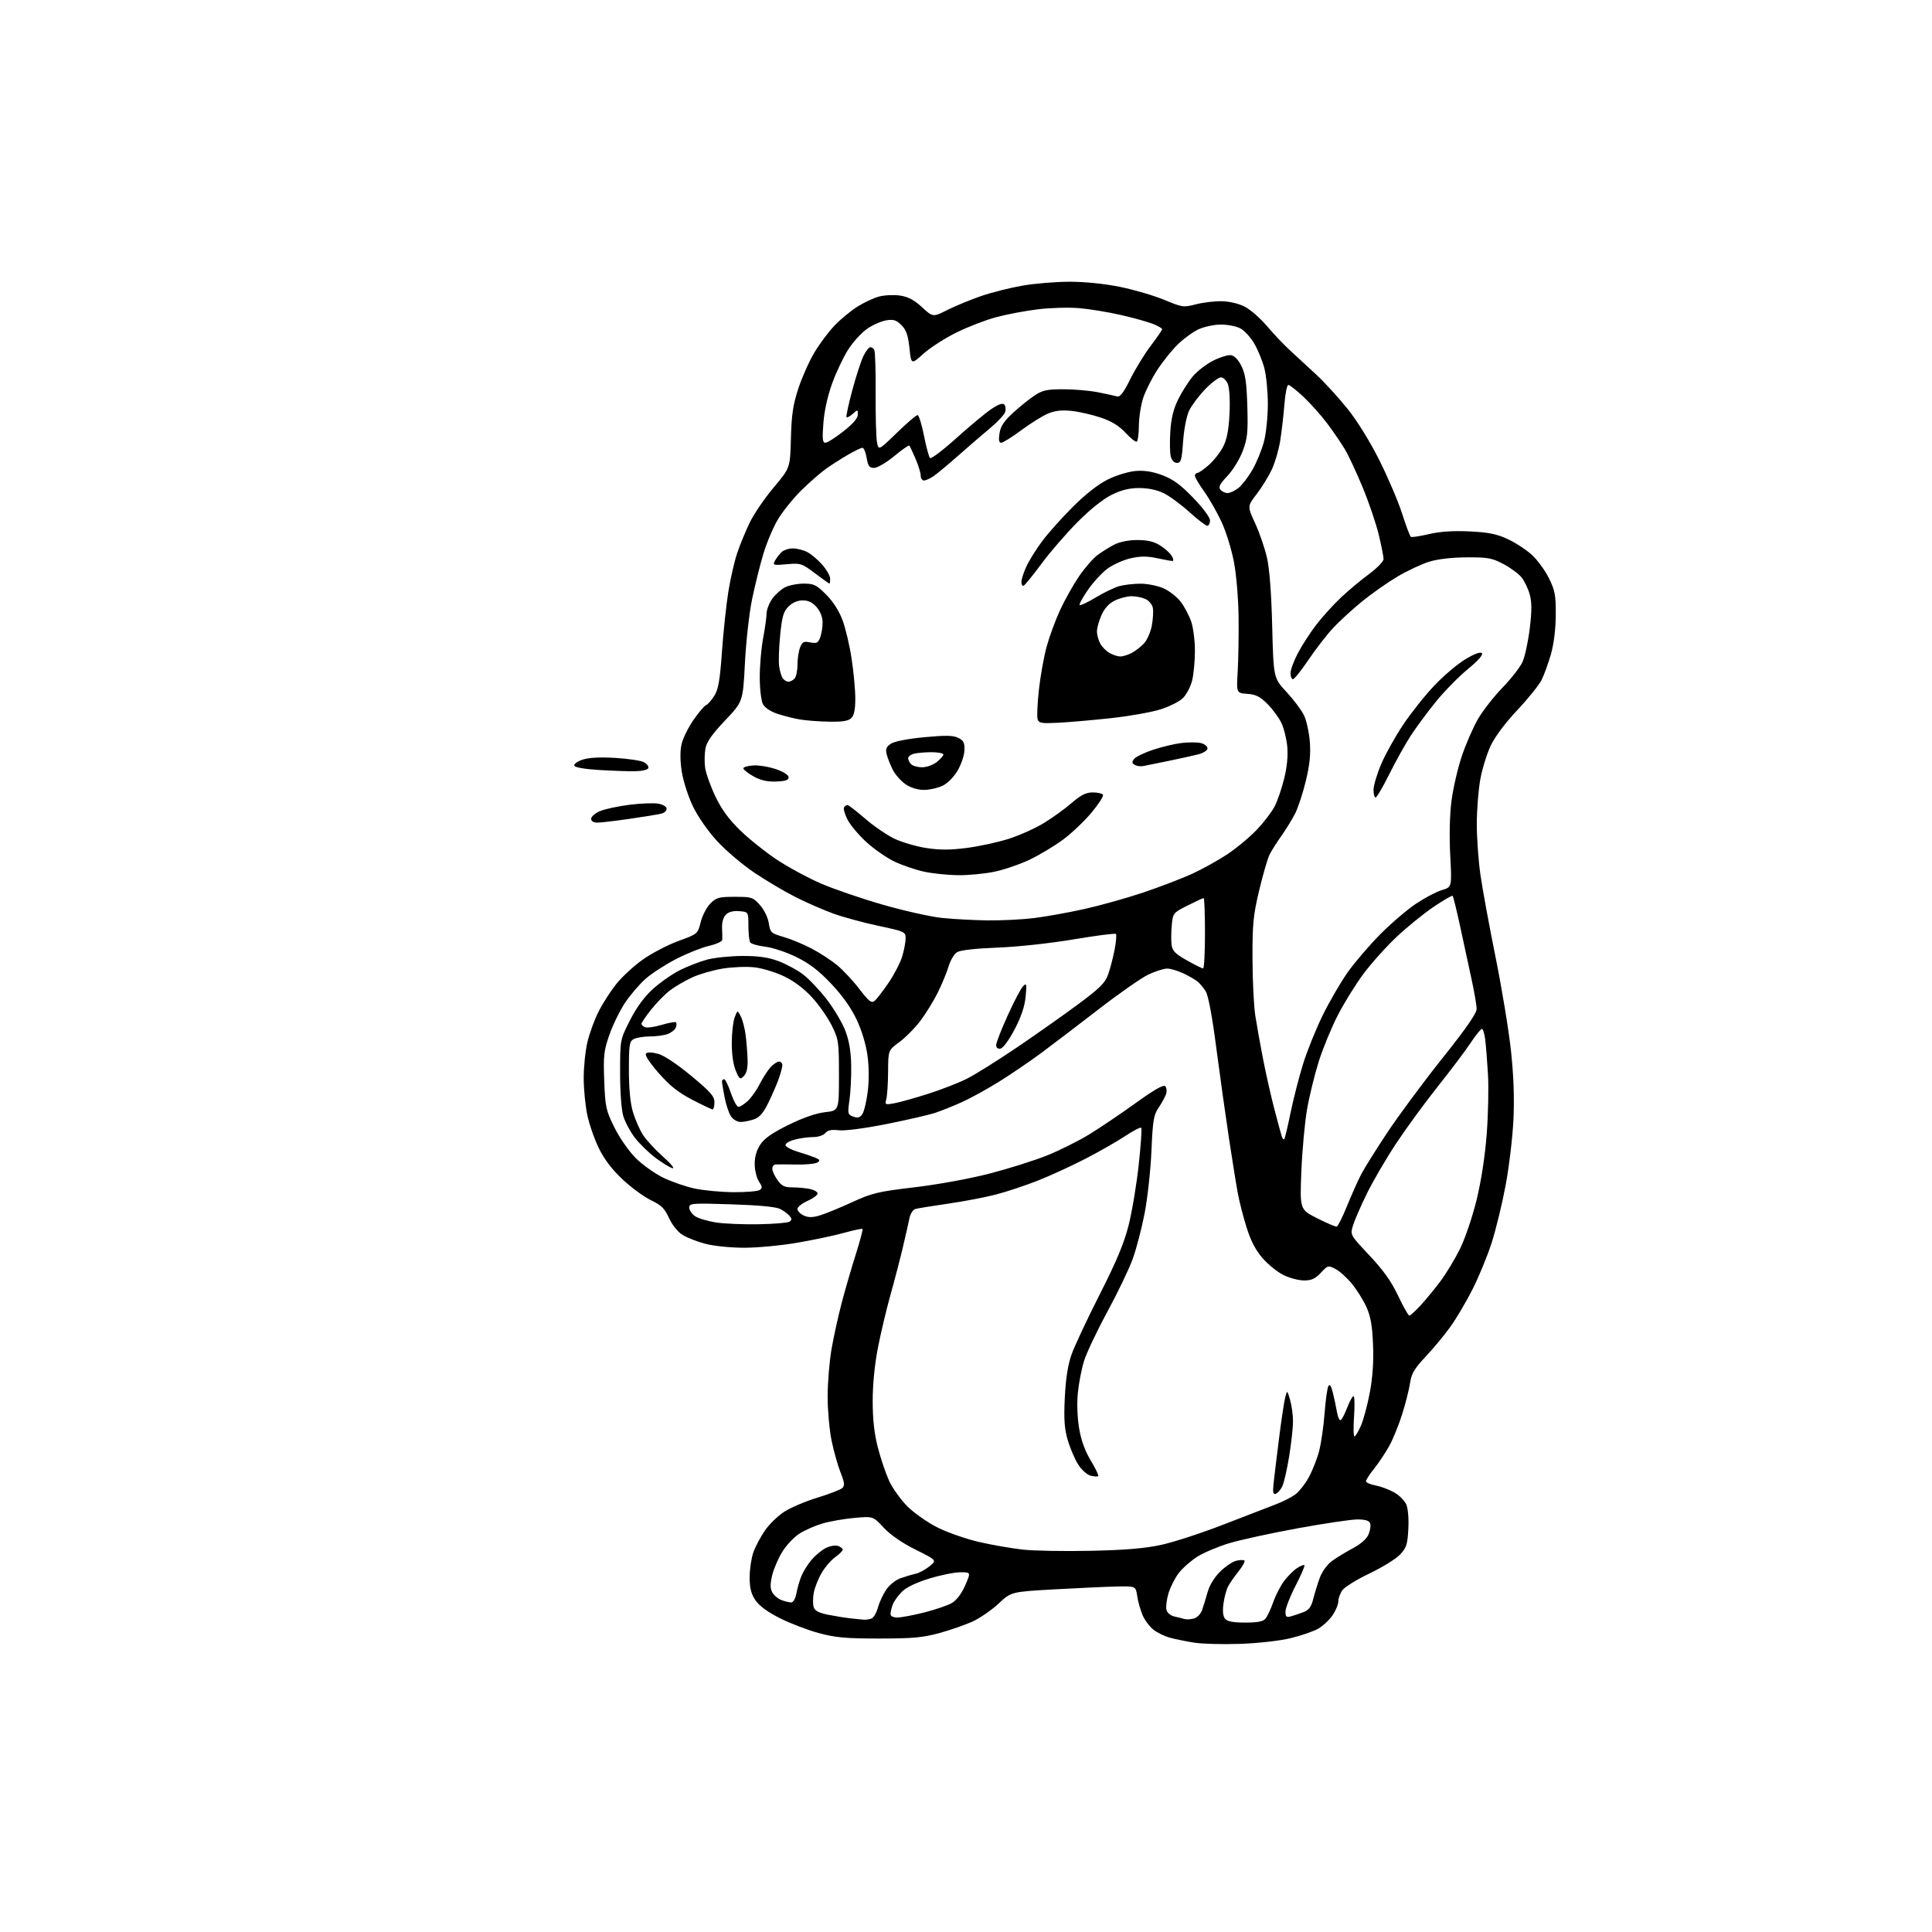 <?xml version="1.0" encoding="UTF-8" standalone="no"?>
<svg 
  version="1.1" 
  xmlns="http://www.w3.org/2000/svg" 
  xmlns:xlink="http://www.w3.org/1999/xlink" 
  xmlns:svg="http://www.w3.org/2000/svg"
  xmlns:rdf="http://www.w3.org/1999/02/22-rdf-syntax-ns#"
  xmlns:cc="http://creativecommons.org/ns#"
  xmlns:dc="http://purl.org/dc/elements/1.1/"
  viewBox="0 0 768 768"
  width="768"
  height="768"
>
<style>svg {background-color: white; }</style>"
<path stroke="none" fill="black" fill-rule="evenodd" d="M493.00,653.46C486.12,653.70 477.90,653.49 474.73,652.98C471.56,652.48 467.23,651.60 465.11,651.03C462.99,650.46 460.02,649.02 458.51,647.83C457.00,646.64 455.06,644.05 454.21,642.08C453.36,640.11 452.39,636.70 452.07,634.50C451.47,630.50 451.47,630.50 443.99,630.66C439.87,630.75 428.73,631.26 419.23,631.79C401.97,632.76 401.97,632.76 396.95,637.45C394.19,640.03 389.55,643.23 386.63,644.57C383.71,645.91 377.76,647.98 373.41,649.17C366.83,650.97 362.82,651.34 349.50,651.34C336.26,651.34 332.12,650.97 325.50,649.18C321.10,648.00 314.14,645.33 310.03,643.26C305.08,640.77 301.79,638.35 300.28,636.10C298.57,633.55 298.00,631.28 298.00,626.98C298.00,623.83 298.66,619.39 299.46,617.11C300.26,614.84 302.34,610.92 304.07,608.40C305.81,605.88 309.31,602.49 311.86,600.87C314.41,599.25 320.32,596.75 325.00,595.32C329.68,593.89 334.09,592.18 334.80,591.53C335.86,590.55 335.74,589.41 334.12,585.30C333.03,582.54 331.43,576.86 330.57,572.68C329.71,568.50 329.00,560.62 329.00,555.17C329.00,549.72 329.69,541.27 330.53,536.38C331.37,531.50 333.19,523.23 334.56,518.00C335.93,512.77 338.45,504.10 340.16,498.71C341.86,493.33 343.08,488.75 342.87,488.53C342.65,488.32 339.33,489.01 335.49,490.08C331.64,491.15 323.28,492.92 316.89,494.01C310.50,495.11 301.03,496.00 295.85,496.00C290.59,496.00 283.81,495.32 280.52,494.46C277.27,493.62 273.15,492.02 271.37,490.92C269.44,489.73 267.25,487.01 265.96,484.21C264.19,480.36 262.88,479.07 258.81,477.13C256.06,475.82 251.00,472.12 247.56,468.90C243.36,464.98 240.25,460.91 238.11,456.56C236.35,452.99 234.26,447.02 233.47,443.29C232.68,439.55 232.03,432.90 232.03,428.50C232.03,424.10 232.69,417.68 233.51,414.24C234.32,410.80 236.30,405.37 237.91,402.19C239.51,399.00 242.65,394.09 244.88,391.28C247.10,388.46 251.84,384.07 255.41,381.52C258.98,378.98 265.38,375.63 269.62,374.08C277.34,371.27 277.34,371.27 278.54,366.54C279.20,363.93 280.93,360.61 282.39,359.15C284.76,356.78 285.80,356.50 292.10,356.50C298.81,356.50 299.31,356.66 302.07,359.75C303.74,361.62 305.25,364.69 305.61,366.97C306.21,370.74 306.50,371.00 311.51,372.46C314.41,373.30 319.41,375.37 322.62,377.06C325.83,378.75 330.37,381.70 332.71,383.62C335.05,385.54 339.04,389.80 341.57,393.10C345.47,398.17 346.42,398.90 347.70,397.84C348.53,397.15 351.03,393.90 353.25,390.63C355.47,387.36 357.90,382.66 358.65,380.18C359.39,377.71 360.00,374.48 360.00,373.01C360.00,370.42 359.67,370.26 349.25,368.05C343.34,366.79 335.35,364.63 331.50,363.25C327.65,361.88 320.91,358.95 316.53,356.75C312.15,354.56 304.68,350.14 299.93,346.95C295.17,343.75 288.47,338.07 285.04,334.32C281.39,330.34 277.39,324.58 275.43,320.50C273.58,316.65 271.60,310.48 271.02,306.79C270.35,302.45 270.31,298.60 270.91,295.91C271.42,293.62 273.54,289.28 275.62,286.26C277.69,283.25 279.97,280.57 280.67,280.29C281.38,280.02 282.86,278.34 283.97,276.55C285.57,273.97 286.19,270.34 287.00,258.90C287.57,250.98 288.71,240.31 289.53,235.18C290.35,230.05 291.95,223.13 293.07,219.79C294.19,216.45 296.46,210.96 298.11,207.58C299.75,204.21 304.02,197.97 307.59,193.73C314.09,186.01 314.09,186.01 314.40,174.26C314.65,164.87 315.24,160.89 317.33,154.50C318.77,150.10 321.63,143.67 323.68,140.22C325.73,136.76 329.35,131.91 331.71,129.44C334.08,126.96 338.15,123.59 340.75,121.95C343.34,120.30 347.24,118.47 349.41,117.89C351.58,117.30 355.35,117.13 357.78,117.49C361.01,117.97 363.39,119.24 366.53,122.13C370.84,126.11 370.84,126.11 376.67,123.18C379.88,121.58 385.90,119.09 390.05,117.67C394.21,116.24 401.58,114.39 406.44,113.54C411.29,112.69 419.74,112.00 425.22,112.00C431.35,112.00 439.09,112.79 445.32,114.06C450.89,115.20 458.79,117.52 462.87,119.22C470.00,122.19 470.48,122.25 475.39,120.97C478.20,120.24 482.81,119.69 485.63,119.74C488.67,119.80 492.42,120.68 494.80,121.90C497.02,123.03 501.01,126.52 503.67,129.66C506.33,132.80 510.51,137.20 512.96,139.43C515.41,141.67 520.08,145.97 523.33,149.00C526.58,152.03 532.13,158.10 535.66,162.50C539.53,167.32 544.58,175.48 548.35,183.01C551.80,189.90 555.87,199.46 557.39,204.26C558.92,209.06 560.48,213.18 560.86,213.41C561.24,213.65 564.46,213.15 568.02,212.32C572.40,211.29 577.60,210.94 584.06,211.24C591.53,211.58 594.83,212.23 599.18,214.22C602.24,215.62 606.59,218.44 608.84,220.47C611.10,222.51 614.19,226.73 615.72,229.84C618.16,234.80 618.49,236.62 618.44,244.50C618.41,250.09 617.68,255.96 616.53,260.00C615.52,263.57 613.85,268.18 612.83,270.24C611.81,272.29 607.46,277.71 603.16,282.27C598.38,287.35 594.27,292.84 592.56,296.46C591.03,299.70 589.16,305.77 588.42,309.93C587.68,314.09 587.06,322.00 587.05,327.50C587.04,333.00 587.69,342.06 588.48,347.64C589.27,353.21 591.98,367.97 594.50,380.44C597.02,392.90 599.78,409.72 600.65,417.80C601.71,427.78 602.02,436.57 601.61,445.19C601.27,452.17 599.88,463.87 598.51,471.19C597.14,478.51 594.64,488.77 592.97,494.00C591.29,499.23 587.87,507.55 585.36,512.50C582.86,517.45 578.87,524.20 576.49,527.50C574.11,530.80 569.70,536.12 566.68,539.32C562.21,544.08 561.08,546.00 560.51,549.82C560.12,552.39 558.72,557.94 557.39,562.14C556.07,566.34 553.79,571.97 552.33,574.64C550.87,577.31 548.17,581.38 546.34,583.67C544.50,585.96 543.00,588.27 543.00,588.81C543.00,589.34 544.69,590.09 546.75,590.47C548.81,590.86 552.16,592.10 554.19,593.24C556.22,594.37 558.41,596.58 559.06,598.13C559.73,599.76 560.06,603.94 559.83,607.95C559.49,614.05 559.06,615.32 556.47,618.03C554.84,619.74 549.39,623.09 544.36,625.49C539.33,627.89 534.50,630.88 533.61,632.15C532.72,633.41 532.00,635.40 532.00,636.57C532.00,637.75 530.99,640.21 529.75,642.05C528.51,643.89 525.97,646.28 524.12,647.36C522.26,648.45 517.31,650.17 513.12,651.18C508.72,652.25 500.22,653.21 493.00,653.46zM495.00,645.00C499.95,645.00 502.11,644.58 503.07,643.41C503.80,642.54 505.19,639.56 506.16,636.80C507.13,634.04 509.10,630.25 510.53,628.37C511.96,626.49 514.24,624.23 515.60,623.34C516.95,622.46 518.27,621.94 518.53,622.19C518.78,622.45 517.20,626.14 515.00,630.38C512.80,634.63 511.00,639.24 511.00,640.62C511.00,642.75 511.35,643.04 513.25,642.50C514.49,642.15 516.73,641.39 518.24,640.81C520.30,640.03 521.25,638.73 522.03,635.63C522.60,633.36 523.77,629.58 524.62,627.23C525.51,624.81 527.55,621.95 529.34,620.62C531.08,619.34 534.83,617.04 537.68,615.52C541.00,613.75 543.28,611.73 544.04,609.90C544.69,608.32 544.97,606.35 544.65,605.52C544.24,604.47 542.67,604.00 539.58,604.00C537.11,604.00 526.41,605.59 515.80,607.53C505.18,609.47 492.90,612.15 488.50,613.49C484.10,614.83 478.42,617.24 475.88,618.85C473.34,620.47 470.04,623.39 468.55,625.35C467.05,627.31 465.23,630.92 464.49,633.37C463.75,635.83 463.39,638.78 463.69,639.93C464.01,641.15 465.34,642.26 466.87,642.59C468.32,642.91 470.10,643.35 470.83,643.58C471.56,643.81 473.21,643.73 474.49,643.41C475.80,643.08 477.26,641.65 477.80,640.16C478.34,638.70 479.32,635.49 480.00,633.02C480.74,630.30 482.66,627.10 484.93,624.84C486.97,622.80 489.86,620.82 491.36,620.44C492.87,620.07 494.36,620.03 494.69,620.35C495.01,620.68 493.98,622.58 492.39,624.57C490.80,626.57 488.94,629.23 488.25,630.49C487.55,631.76 486.71,634.86 486.36,637.38C485.94,640.44 486.15,642.48 486.99,643.49C487.88,644.56 490.19,645.00 495.00,645.00zM343.17,643.84C344.09,643.93 345.54,643.73 346.41,643.40C347.27,643.07 348.43,641.11 348.99,639.05C349.54,636.99 351.02,633.79 352.26,631.94C353.55,630.03 356.05,628.04 358.02,627.35C359.93,626.69 362.62,625.89 364.00,625.59C365.38,625.29 367.84,623.96 369.47,622.64C372.44,620.24 372.44,620.24 363.97,616.02C358.56,613.32 353.98,610.16 351.28,607.26C347.06,602.72 347.06,602.72 339.59,603.40C335.48,603.77 329.77,604.77 326.91,605.62C324.04,606.47 319.96,608.26 317.84,609.60C315.72,610.94 312.65,614.17 311.03,616.77C309.41,619.37 307.58,623.60 306.96,626.17C306.13,629.64 306.13,631.38 306.98,632.96C307.61,634.14 309.25,635.52 310.63,636.05C312.00,636.57 313.76,637.00 314.52,637.00C315.33,637.00 316.20,635.45 316.61,633.25C317.00,631.19 317.90,628.09 318.62,626.37C319.34,624.65 321.12,621.82 322.58,620.08C324.04,618.35 326.56,616.25 328.17,615.41C329.78,614.58 331.98,614.18 333.05,614.52C334.12,614.86 335.00,615.52 335.00,616.00C335.00,616.47 333.65,617.82 332.00,619.00C330.36,620.17 327.91,623.01 326.58,625.32C325.24,627.62 323.85,631.15 323.48,633.16C323.11,635.18 323.10,637.74 323.45,638.85C323.92,640.34 325.49,641.15 329.30,641.91C332.16,642.47 336.07,643.10 338.00,643.31C339.93,643.51 342.25,643.75 343.17,643.84zM356.75,642.98C358.26,642.98 363.07,642.07 367.43,640.97C371.79,639.87 376.71,638.18 378.37,637.22C380.27,636.10 382.22,633.54 383.67,630.23C385.96,625.00 385.96,625.00 381.78,625.00C379.48,625.00 373.93,626.12 369.45,627.49C364.20,629.09 360.32,630.96 358.53,632.74C357.01,634.26 355.37,636.54 354.88,637.82C354.40,639.09 354.00,640.78 354.00,641.57C354.00,642.47 355.02,642.99 356.75,642.98zM433.50,616.47C447.23,616.18 455.00,615.53 461.50,614.13C466.45,613.07 477.70,609.40 486.50,605.98C495.30,602.55 504.61,598.96 507.20,597.98C509.78,597.01 513.18,595.30 514.75,594.18C516.32,593.06 518.80,589.94 520.27,587.25C521.73,584.55 523.59,579.85 524.38,576.79C525.18,573.73 526.15,567.01 526.54,561.86C526.93,556.71 527.60,551.84 528.03,551.04C528.58,550.01 529.10,550.75 529.81,553.54C530.36,555.72 531.10,559.20 531.46,561.28C531.81,563.36 532.49,564.81 532.97,564.52C533.45,564.22 534.61,561.96 535.56,559.49C536.50,557.02 537.62,555.00 538.04,555.00C538.46,555.00 538.56,558.60 538.26,563.00C537.96,567.40 538.03,571.00 538.41,571.00C538.80,571.00 539.95,569.09 540.98,566.75C542.01,564.41 543.61,558.46 544.53,553.51C545.66,547.48 546.08,541.24 545.80,534.51C545.50,526.96 544.85,523.29 543.18,519.58C541.96,516.87 539.36,512.70 537.40,510.31C535.44,507.92 532.50,505.28 530.87,504.43C527.99,502.94 527.81,502.99 525.05,505.95C522.84,508.31 521.34,509.00 518.41,509.00C516.33,509.00 512.69,508.06 510.33,506.92C507.96,505.77 504.22,502.78 502.01,500.27C499.20,497.08 497.28,493.44 495.59,488.11C494.27,483.92 492.69,477.80 492.08,474.50C491.46,471.20 489.87,461.30 488.53,452.50C487.20,443.70 484.93,427.50 483.49,416.50C481.82,403.70 480.29,395.60 479.26,394.00C478.38,392.62 476.94,390.91 476.08,390.20C475.21,389.48 472.70,388.02 470.50,386.97C468.30,385.91 465.38,385.04 464.00,385.03C462.62,385.03 459.25,386.09 456.50,387.39C453.75,388.70 444.89,394.88 436.81,401.13C428.72,407.38 418.37,415.27 413.81,418.65C409.24,422.03 401.68,427.17 397.00,430.07C392.32,432.97 385.80,436.56 382.50,438.06C379.20,439.55 374.44,441.46 371.93,442.31C369.42,443.16 360.64,445.19 352.43,446.82C343.68,448.56 335.82,449.58 333.44,449.30C330.52,448.96 329.02,449.27 328.07,450.41C327.31,451.33 325.21,452.00 323.13,452.01C321.13,452.01 317.78,452.49 315.69,453.07C313.53,453.67 312.04,454.64 312.26,455.31C312.47,455.97 314.64,457.09 317.07,457.82C319.51,458.54 322.60,459.59 323.95,460.14C325.94,460.95 326.13,461.32 324.95,462.10C324.15,462.63 320.35,463.00 316.50,462.92C312.65,462.85 308.94,462.83 308.25,462.89C307.56,462.95 307.00,463.72 307.00,464.60C307.00,465.47 307.93,467.50 309.07,469.10C310.73,471.43 311.88,472.00 314.94,472.00C317.04,472.00 320.16,472.28 321.88,472.62C323.59,472.97 325.00,473.78 325.00,474.43C325.00,475.08 323.20,476.41 321.00,477.38C318.80,478.35 317.00,479.80 317.00,480.59C317.00,481.39 318.12,482.55 319.50,483.18C321.38,484.04 322.97,484.02 325.96,483.13C328.14,482.48 333.88,480.12 338.71,477.90C346.68,474.24 348.98,473.69 363.58,471.96C372.79,470.87 385.51,468.55 393.34,466.52C400.87,464.58 411.07,461.36 416.03,459.38C420.99,457.40 428.52,453.66 432.77,451.07C437.02,448.49 445.37,442.86 451.33,438.56C458.70,433.25 462.48,431.08 463.18,431.78C463.74,432.34 463.91,433.71 463.56,434.82C463.20,435.94 461.88,438.37 460.62,440.23C458.59,443.22 458.25,445.25 457.71,457.56C457.38,465.23 456.16,476.38 455.00,482.34C453.84,488.30 451.73,496.40 450.31,500.34C448.90,504.28 444.36,513.74 440.23,521.37C436.09,529.00 431.91,537.82 430.93,540.97C429.95,544.11 428.84,549.85 428.46,553.70C428.05,557.91 428.25,563.54 428.97,567.80C429.77,572.55 431.29,576.76 433.60,580.59C435.49,583.73 436.82,586.51 436.56,586.77C436.30,587.03 434.95,586.95 433.55,586.60C432.10,586.24 429.95,584.30 428.56,582.10C427.22,579.98 425.36,575.62 424.43,572.41C423.11,567.85 422.86,564.20 423.28,555.55C423.65,548.04 424.50,542.58 425.93,538.50C427.09,535.20 432.12,524.47 437.10,514.66C443.78,501.51 446.81,494.28 448.62,487.16C449.97,481.85 451.78,471.06 452.64,463.19C453.50,455.32 453.96,448.62 453.65,448.31C453.34,448.00 450.48,449.48 447.29,451.59C444.11,453.71 437.00,457.77 431.50,460.61C426.00,463.46 417.45,467.38 412.50,469.33C407.55,471.28 400.05,473.77 395.84,474.86C391.62,475.96 383.07,477.59 376.84,478.48C370.60,479.38 364.74,480.33 363.82,480.60C362.90,480.87 361.86,482.53 361.51,484.30C361.16,486.06 359.97,491.32 358.86,496.00C357.75,500.68 355.54,509.18 353.93,514.89C352.33,520.61 350.09,530.06 348.96,535.89C347.68,542.48 346.90,550.48 346.91,557.00C346.91,564.30 347.54,569.91 348.96,575.41C350.08,579.76 352.10,585.72 353.44,588.65C354.78,591.58 358.05,596.14 360.70,598.80C363.36,601.46 368.78,605.25 372.75,607.24C376.72,609.22 384.14,611.80 389.23,612.97C394.33,614.14 402.10,615.49 406.50,615.98C410.90,616.48 423.05,616.70 433.50,616.47zM507.14,593.80C506.09,594.14 505.89,593.25 506.25,589.87C506.50,587.47 507.48,579.42 508.41,572.00C509.34,564.58 510.46,557.15 510.89,555.50C511.67,552.50 511.67,552.50 512.83,556.50C513.47,558.70 513.99,562.52 513.99,565.00C513.99,567.48 513.30,573.75 512.46,578.94C511.62,584.12 510.38,589.49 509.72,590.86C509.05,592.23 507.89,593.55 507.14,593.80zM560.21,522.97C560.60,522.99 562.61,521.17 564.68,518.93C566.75,516.70 570.31,512.37 572.59,509.32C574.87,506.27 578.38,500.47 580.38,496.42C582.39,492.35 585.33,483.67 586.97,476.97C588.84,469.29 590.31,459.68 591.00,450.69C591.59,442.88 591.81,432.23 591.49,427.00C591.18,421.77 590.68,415.59 590.40,413.25C590.11,410.91 589.52,409.00 589.08,409.00C588.64,409.00 586.60,411.54 584.54,414.64C582.48,417.75 576.63,425.51 571.54,431.90C566.45,438.29 559.01,448.47 555.01,454.51C551.01,460.56 545.76,469.55 543.34,474.50C540.91,479.45 538.43,485.16 537.82,487.20C536.71,490.91 536.71,490.91 544.39,499.07C549.94,504.98 553.09,509.41 555.78,515.09C557.83,519.41 559.82,522.96 560.21,522.97zM531.36,487.60C531.83,487.51 533.67,483.84 535.44,479.46C537.22,475.08 539.71,469.48 540.98,467.01C542.25,464.54 547.03,456.89 551.61,450.01C556.19,443.13 566.03,429.87 573.47,420.54C582.90,408.71 587.00,402.80 586.98,401.04C586.98,399.64 586.09,394.45 585.02,389.50C583.95,384.55 581.91,375.12 580.49,368.54C579.07,361.96 577.70,356.37 577.45,356.12C577.20,355.86 573.73,357.87 569.75,360.58C565.78,363.28 559.18,368.65 555.10,372.50C551.01,376.35 545.13,382.91 542.02,387.09C538.91,391.26 534.31,398.68 531.79,403.59C529.27,408.49 525.86,416.77 524.21,422.00C522.56,427.23 520.47,435.77 519.57,441.00C518.66,446.23 517.65,457.31 517.31,465.64C516.70,480.79 516.70,480.79 523.60,484.28C527.39,486.20 530.89,487.70 531.36,487.60zM301.50,486.66C307.55,486.56 313.08,486.10 313.80,485.65C314.83,484.99 314.84,484.52 313.87,483.35C313.20,482.53 311.49,481.28 310.07,480.57C308.42,479.73 301.52,479.08 290.75,478.74C274.85,478.23 274.00,478.30 274.00,480.08C274.00,481.11 275.06,482.65 276.35,483.49C277.64,484.34 281.36,485.44 284.60,485.95C287.85,486.45 295.45,486.77 301.50,486.66zM291.50,473.91C296.45,473.94 301.14,473.56 301.92,473.07C303.13,472.30 303.09,471.79 301.67,469.62C300.75,468.22 300.00,465.10 300.00,462.68C300.00,459.77 300.77,457.15 302.29,454.90C303.91,452.48 307.16,450.23 313.54,447.11C319.27,444.30 324.48,442.50 328.00,442.11C333.50,441.50 333.50,441.50 333.50,427.50C333.50,414.16 333.37,413.23 330.68,407.75C329.12,404.59 325.60,399.54 322.85,396.52C319.61,392.98 315.66,390.01 311.67,388.10C308.28,386.48 303.00,384.87 299.94,384.53C296.87,384.18 291.25,384.40 287.44,385.00C283.62,385.61 278.14,387.18 275.26,388.49C272.39,389.80 268.37,392.14 266.34,393.69C264.31,395.23 260.93,398.68 258.83,401.34C256.72,404.00 255.00,406.54 255.00,406.98C255.00,407.42 255.66,408.04 256.47,408.35C257.27,408.66 260.24,408.23 263.07,407.39C265.89,406.55 268.43,406.10 268.72,406.39C269.01,406.68 268.98,407.61 268.65,408.47C268.32,409.33 266.89,410.47 265.46,411.02C264.04,411.56 260.84,412.00 258.37,412.00C255.89,412.00 253.00,412.47 251.93,413.04C250.20,413.96 250.00,415.22 250.00,425.35C250.00,432.74 250.55,438.48 251.58,441.97C252.46,444.91 254.22,448.97 255.50,451.00C256.78,453.03 260.40,456.98 263.55,459.78C266.69,462.59 268.39,464.65 267.31,464.37C266.23,464.09 263.15,462.20 260.47,460.17C257.78,458.14 254.12,454.56 252.32,452.20C250.52,449.84 248.48,446.02 247.78,443.71C247.02,441.22 246.50,434.15 246.50,426.41C246.50,413.31 246.50,413.31 250.41,405.61C253.00,400.52 256.07,396.31 259.47,393.20C262.31,390.62 267.13,387.24 270.20,385.69C273.26,384.15 278.18,382.24 281.13,381.45C284.08,380.67 290.42,380.02 295.21,380.01C301.62,380.00 305.40,380.55 309.49,382.08C312.56,383.23 316.96,385.61 319.27,387.38C321.59,389.14 325.82,393.61 328.68,397.32C331.53,401.02 334.85,406.62 336.05,409.77C337.55,413.72 338.27,417.99 338.36,423.50C338.44,427.90 338.13,434.09 337.68,437.26C336.90,442.72 336.97,443.05 339.18,443.87C340.95,444.52 341.80,444.30 342.77,442.92C343.47,441.92 344.44,437.91 344.93,434.01C345.48,429.68 345.45,424.10 344.86,419.71C344.27,415.30 342.60,409.73 340.57,405.39C338.37,400.70 334.94,395.86 330.49,391.13C325.54,385.89 321.84,383.04 316.62,380.47C312.68,378.52 307.14,376.68 304.22,376.33C301.32,375.99 298.62,375.22 298.22,374.61C297.82,374.00 297.50,371.02 297.50,368.00C297.50,362.50 297.50,362.50 293.87,362.20C291.48,362.00 289.67,362.47 288.56,363.58C287.51,364.63 286.93,366.65 287.03,368.89C287.12,370.87 287.15,373.02 287.10,373.65C287.04,374.28 284.64,375.35 281.75,376.02C278.86,376.70 273.03,379.03 268.78,381.22C264.54,383.40 259.07,386.94 256.63,389.09C254.19,391.24 250.51,395.54 248.45,398.65C246.38,401.75 243.59,407.49 242.23,411.38C240.04,417.70 239.81,419.69 240.19,429.66C240.59,440.08 240.87,441.36 244.24,448.18C246.28,452.30 249.96,457.60 252.67,460.31C255.32,462.95 260.18,466.44 263.49,468.07C266.80,469.69 272.43,471.66 276.00,472.43C279.57,473.21 286.55,473.87 291.50,473.91zM510.51,452.82C510.76,452.57 511.88,447.89 513.00,442.43C514.12,436.97 516.35,428.23 517.97,423.00C519.59,417.77 523.13,409.00 525.84,403.50C528.55,398.00 533.04,390.30 535.81,386.39C538.58,382.49 544.37,375.73 548.67,371.39C552.98,367.05 559.36,361.59 562.85,359.26C566.34,356.93 570.99,354.48 573.18,353.83C577.16,352.64 577.16,352.64 576.49,340.07C576.09,332.38 576.27,324.00 576.97,318.50C577.60,313.55 579.44,305.51 581.07,300.64C582.70,295.76 585.64,289.04 587.59,285.70C589.55,282.37 593.93,276.78 597.32,273.29C600.72,269.79 604.28,265.21 605.23,263.11C606.17,261.01 607.46,255.06 608.09,249.89C608.94,242.93 608.95,239.43 608.11,236.38C607.50,234.11 606.05,231.06 604.90,229.60C603.75,228.13 600.48,225.71 597.65,224.22C593.06,221.80 591.47,221.51 583.00,221.56C577.01,221.59 571.48,222.24 568.05,223.31C565.05,224.25 559.42,226.89 555.55,229.18C551.67,231.47 545.35,235.90 541.50,239.04C537.65,242.17 532.45,246.93 529.95,249.62C527.44,252.30 523.04,257.99 520.17,262.25C517.29,266.51 514.50,270.00 513.97,270.00C513.44,270.00 513.00,268.92 513.00,267.60C513.00,266.28 514.33,262.67 515.96,259.58C517.58,256.49 520.90,251.38 523.33,248.23C525.76,245.08 530.17,240.23 533.13,237.45C536.08,234.67 541.09,230.50 544.25,228.17C547.41,225.84 550.00,223.16 549.99,222.22C549.99,221.27 549.12,216.90 548.06,212.50C547.00,208.10 544.15,199.71 541.73,193.86C539.31,188.01 536.16,181.24 534.73,178.81C533.31,176.38 530.11,171.69 527.63,168.39C525.15,165.09 520.86,160.28 518.10,157.69C515.34,155.11 512.65,153.00 512.13,153.00C511.60,153.00 510.90,156.49 510.57,160.75C510.24,165.01 509.50,171.46 508.92,175.09C508.35,178.71 506.85,183.88 505.59,186.59C504.33,189.29 501.62,193.69 499.56,196.38C495.82,201.25 495.82,201.25 498.94,208.02C500.66,211.75 502.77,217.88 503.63,221.65C504.65,226.09 505.39,235.71 505.72,249.00C506.24,269.49 506.24,269.49 511.44,275.11C514.30,278.20 517.43,282.38 518.38,284.39C519.34,286.41 520.37,291.08 520.67,294.78C521.07,299.70 520.66,303.84 519.13,310.26C517.98,315.07 516.07,320.92 514.90,323.26C513.72,325.59 511.28,329.58 509.47,332.13C507.66,334.68 505.52,338.05 504.71,339.63C503.91,341.21 502.04,347.64 500.55,353.91C498.18,363.88 497.84,367.32 497.89,381.08C497.91,389.75 498.41,399.91 498.99,403.67C499.57,407.43 500.97,415.23 502.09,421.00C503.21,426.77 505.24,435.77 506.61,441.00C507.97,446.23 509.31,451.13 509.57,451.89C509.83,452.66 510.25,453.08 510.51,452.82zM294.37,446.00C293.05,446.00 291.40,445.01 290.53,443.69C289.70,442.42 288.57,438.99 288.01,436.05C287.45,433.12 287.00,430.34 287.00,429.86C287.00,429.39 287.38,429.00 287.84,429.00C288.30,429.00 289.52,431.48 290.54,434.50C291.57,437.52 292.93,440.00 293.56,440.00C294.19,440.00 295.86,438.93 297.27,437.63C298.68,436.32 300.82,433.28 302.03,430.88C303.24,428.47 305.15,425.49 306.29,424.25C307.42,423.01 308.95,422.00 309.67,422.00C310.40,422.00 311.00,422.62 311.00,423.37C311.00,424.13 310.36,426.56 309.58,428.78C308.80,430.99 306.94,435.30 305.44,438.35C303.43,442.46 301.94,444.17 299.71,444.95C298.06,445.53 295.65,446.00 294.37,446.00zM283.25,440.99C282.84,440.99 279.17,439.25 275.11,437.13C269.57,434.25 266.22,431.58 261.79,426.51C258.10,422.28 256.22,419.38 256.81,418.79C257.39,418.21 259.21,418.25 261.62,418.92C263.96,419.55 269.18,423.03 274.75,427.64C282.45,434.03 284.00,435.79 284.00,438.16C284.00,439.72 283.66,441.00 283.25,440.99zM355.60,438.55C357.74,438.15 363.77,436.46 369.00,434.79C374.23,433.12 381.14,430.43 384.36,428.81C387.58,427.19 396.41,421.67 403.97,416.55C411.54,411.43 422.51,403.70 428.36,399.37C437.07,392.93 439.26,390.78 440.45,387.50C441.25,385.30 442.42,380.88 443.04,377.67C443.67,374.46 443.91,371.58 443.59,371.26C443.27,370.94 435.70,371.91 426.76,373.42C417.37,375.00 404.58,376.38 396.50,376.69C387.71,377.03 381.73,377.71 380.44,378.51C379.30,379.22 377.79,381.76 377.08,384.15C376.37,386.54 374.45,391.20 372.82,394.50C371.19,397.80 368.08,402.85 365.91,405.73C363.74,408.61 359.96,412.44 357.52,414.23C353.08,417.50 353.08,417.50 353.03,426.00C353.00,430.68 352.68,435.58 352.33,436.89C351.72,439.19 351.84,439.25 355.60,438.55zM295.69,427.74C294.18,429.25 293.94,429.09 292.45,425.54C291.47,423.19 290.87,418.93 290.89,414.52C290.91,410.56 291.43,406.01 292.04,404.41C293.16,401.50 293.16,401.50 294.46,404.00C295.18,405.38 296.06,408.75 296.41,411.50C296.76,414.25 297.11,418.66 297.18,421.30C297.28,424.56 296.80,426.62 295.69,427.74zM397.75,416.82C396.64,417.03 396.00,416.52 396.00,415.43C396.00,414.48 398.07,409.16 400.60,403.61C403.12,398.05 405.88,392.82 406.72,392.00C408.08,390.66 408.19,391.10 407.70,396.19C407.33,400.09 405.94,404.20 403.33,409.19C401.14,413.36 398.75,416.64 397.75,416.82zM478.25,384.98C478.66,384.99 479.00,378.70 479.00,371.00C479.00,363.30 478.76,357.00 478.47,357.00C478.18,357.00 475.32,358.33 472.10,359.95C466.33,362.86 466.26,362.95 465.79,367.84C465.53,370.56 465.51,374.10 465.74,375.70C466.08,378.03 467.31,379.26 471.84,381.78C474.95,383.53 477.84,384.96 478.25,384.98zM392.53,365.87C398.04,365.94 406.37,365.53 411.03,364.95C415.69,364.38 424.68,362.76 431.00,361.36C437.32,359.96 447.87,357.01 454.44,354.80C461.01,352.58 469.71,349.26 473.79,347.40C477.86,345.55 484.21,342.02 487.90,339.57C491.59,337.11 496.90,332.69 499.69,329.73C502.49,326.77 505.67,322.59 506.76,320.43C507.85,318.27 509.53,313.35 510.48,309.50C511.60,305.01 512.04,300.48 511.72,296.87C511.44,293.78 510.39,289.52 509.39,287.41C508.39,285.30 505.89,281.89 503.84,279.84C500.89,276.89 499.23,276.06 495.81,275.81C491.50,275.50 491.50,275.50 492.00,267.00C492.27,262.32 492.44,252.65 492.36,245.50C492.28,238.16 491.49,228.59 490.53,223.52C489.61,218.58 487.39,211.38 485.60,207.52C483.82,203.66 480.70,198.20 478.68,195.38C476.66,192.56 475.00,189.75 475.00,189.13C475.00,188.51 475.43,188.00 475.97,188.00C476.50,188.00 478.55,186.58 480.52,184.84C482.50,183.11 485.06,179.85 486.21,177.59C487.71,174.65 488.43,170.98 488.75,164.50C489.01,159.31 488.74,154.33 488.12,152.75C487.53,151.24 486.28,150.00 485.34,150.00C484.40,150.00 481.57,152.14 479.04,154.76C476.52,157.38 473.66,161.21 472.68,163.26C471.66,165.42 470.65,170.62 470.30,175.50C469.78,182.86 469.46,184.00 467.87,184.00C466.74,184.00 465.79,183.02 465.39,181.43C465.04,180.01 464.96,175.55 465.22,171.50C465.55,166.32 466.46,162.58 468.31,158.83C469.75,155.90 472.34,151.80 474.07,149.72C475.79,147.63 479.44,144.80 482.18,143.41C484.92,142.02 488.14,141.02 489.33,141.19C490.70,141.39 492.23,142.97 493.49,145.50C495.05,148.65 495.55,152.04 495.83,161.50C496.13,171.93 495.89,174.26 494.00,179.31C492.78,182.53 490.08,186.93 487.91,189.21C484.89,192.39 484.27,193.61 485.13,194.66C485.74,195.40 487.03,196.00 487.99,196.00C488.95,196.00 490.89,195.09 492.31,193.97C493.72,192.86 496.24,189.57 497.90,186.67C499.57,183.76 501.62,178.73 502.46,175.48C503.31,172.24 503.99,165.51 503.99,160.54C503.98,155.57 503.35,149.13 502.57,146.24C501.80,143.34 499.99,138.96 498.55,136.49C497.10,134.03 494.61,131.33 493.01,130.51C491.41,129.68 487.94,129.01 485.30,129.02C482.66,129.03 478.70,129.87 476.50,130.87C474.30,131.88 470.56,134.60 468.19,136.91C465.82,139.22 462.14,143.81 460.00,147.12C457.87,150.42 455.37,155.38 454.45,158.14C453.54,160.90 452.76,165.84 452.73,169.12C452.70,172.40 452.33,175.30 451.90,175.56C451.47,175.83 449.47,174.26 447.45,172.08C444.88,169.30 441.94,167.48 437.64,166.02C434.26,164.88 429.02,163.67 426.00,163.35C422.07,162.93 419.38,163.23 416.61,164.39C414.48,165.28 409.70,168.26 405.99,171.01C402.29,173.75 398.69,176.00 398.00,176.00C397.11,176.00 396.91,174.91 397.32,172.25C397.76,169.44 399.11,167.39 402.70,164.10C405.34,161.69 409.19,158.59 411.25,157.22C414.43,155.11 416.16,154.74 422.75,154.74C427.01,154.74 433.20,155.28 436.50,155.94C439.80,156.60 443.22,157.34 444.09,157.59C445.24,157.91 446.67,156.04 449.28,150.77C451.25,146.77 454.91,140.80 457.41,137.50C459.91,134.20 461.96,131.21 461.97,130.86C461.99,130.51 460.31,129.55 458.25,128.73C456.19,127.92 450.45,126.33 445.50,125.20C440.55,124.06 433.12,122.85 429.00,122.49C424.88,122.14 417.45,122.35 412.50,122.96C407.55,123.57 400.12,124.97 396.00,126.08C391.88,127.18 384.78,129.92 380.23,132.16C375.68,134.40 369.77,138.20 367.10,140.60C362.23,144.98 362.23,144.98 361.52,138.35C360.97,133.21 360.25,131.16 358.33,129.24C356.31,127.21 355.20,126.87 352.29,127.34C350.33,127.66 346.91,129.17 344.69,130.71C342.47,132.24 339.11,135.93 337.21,138.89C335.31,141.86 332.44,147.89 330.84,152.29C329.03,157.24 327.68,163.28 327.31,168.15C326.82,174.50 326.97,176.00 328.10,176.00C328.87,176.00 332.09,173.97 335.25,171.48C339.05,168.50 341.00,166.25 341.00,164.83C341.00,162.75 340.94,162.74 338.99,164.51C337.89,165.50 336.77,166.11 336.51,165.85C336.25,165.59 337.30,160.68 338.85,154.94C340.40,149.20 342.42,143.04 343.36,141.25C344.29,139.46 345.46,138.00 345.97,138.00C346.47,138.00 347.18,138.47 347.53,139.05C347.89,139.63 348.14,147.37 348.08,156.24C348.02,165.11 348.26,173.88 348.61,175.73C349.24,179.10 349.24,179.10 356.51,172.05C360.51,168.17 364.21,165.00 364.74,165.00C365.26,165.00 366.41,168.67 367.29,173.15C368.17,177.63 369.26,181.65 369.70,182.08C370.14,182.50 374.77,179.01 380.00,174.31C385.23,169.60 391.45,164.41 393.84,162.77C396.76,160.76 398.51,160.11 399.19,160.79C399.74,161.34 399.92,162.68 399.58,163.76C399.23,164.84 396.60,167.68 393.73,170.07C390.85,172.46 385.12,177.40 381.00,181.04C376.88,184.69 372.39,188.42 371.03,189.34C369.67,190.25 367.98,191.00 367.28,191.00C366.57,191.00 366.00,190.14 366.00,189.08C366.00,188.03 365.07,185.00 363.94,182.35C362.80,179.71 361.69,177.36 361.46,177.13C361.23,176.90 358.51,178.80 355.41,181.36C352.31,183.91 348.74,186.00 347.47,186.00C345.57,186.00 345.06,185.31 344.50,182.00C344.13,179.80 343.38,178.00 342.84,178.00C342.30,178.00 339.75,179.22 337.18,180.71C334.61,182.20 330.70,184.69 328.50,186.24C326.30,187.79 321.88,191.63 318.68,194.78C315.48,197.93 311.30,203.06 309.40,206.19C307.49,209.31 304.81,215.61 303.44,220.19C302.07,224.76 300.04,232.94 298.93,238.37C297.82,243.81 296.55,255.15 296.12,263.59C295.33,278.92 295.33,278.92 288.22,286.41C283.08,291.82 280.92,294.89 280.43,297.51C280.06,299.50 279.99,302.92 280.29,305.11C280.58,307.30 282.39,312.40 284.31,316.45C286.79,321.67 289.65,325.60 294.15,330.00C297.64,333.41 304.18,338.65 308.67,341.64C313.17,344.63 321.05,348.91 326.17,351.14C331.30,353.37 342.41,357.18 350.85,359.61C359.30,362.04 369.87,364.41 374.35,364.88C378.83,365.35 387.01,365.79 392.53,365.87zM381.00,347.90C376.88,347.87 370.74,347.24 367.37,346.51C364.01,345.78 358.72,343.98 355.63,342.52C352.53,341.05 347.50,337.57 344.44,334.78C341.39,331.98 337.99,327.95 336.90,325.81C335.82,323.68 335.19,321.50 335.52,320.97C335.85,320.43 336.46,320.00 336.88,320.00C337.30,320.00 340.47,322.44 343.91,325.43C347.36,328.41 352.62,332.01 355.60,333.42C358.58,334.83 364.25,336.49 368.20,337.10C373.51,337.92 377.69,337.92 384.23,337.08C389.09,336.45 396.56,334.84 400.81,333.50C405.06,332.16 411.35,329.36 414.78,327.28C418.21,325.20 423.23,321.59 425.94,319.25C429.72,316.00 431.69,315.00 434.38,315.00C436.30,315.00 438.14,315.42 438.46,315.93C438.77,316.44 436.73,319.62 433.92,323.00C431.10,326.38 426.03,331.20 422.65,333.71C419.27,336.22 413.34,339.79 409.47,341.65C405.61,343.50 399.31,345.68 395.47,346.49C391.64,347.30 385.12,347.94 381.00,347.90zM237.51,327.00C235.91,327.00 235.00,326.44 235.00,325.45C235.00,324.60 236.60,323.23 238.55,322.41C240.50,321.60 245.79,320.47 250.30,319.90C254.81,319.34 259.96,319.15 261.75,319.48C263.62,319.83 265.00,320.70 265.00,321.53C265.00,322.32 263.99,323.20 262.75,323.48C261.51,323.77 255.89,324.68 250.26,325.50C244.62,326.33 238.89,327.00 237.51,327.00zM546.83,317.00C546.37,317.00 546.00,315.63 546.00,313.95C546.00,312.27 547.37,307.68 549.04,303.75C550.71,299.82 554.65,292.77 557.79,288.07C560.93,283.38 566.49,276.38 570.16,272.52C573.82,268.66 579.35,263.97 582.45,262.10C586.05,259.93 588.44,259.04 589.05,259.65C589.67,260.27 587.62,262.59 583.40,266.06C579.77,269.05 574.07,274.88 570.73,279.00C567.39,283.12 562.91,289.20 560.76,292.50C558.61,295.80 554.79,302.66 552.26,307.75C549.73,312.84 547.28,317.00 546.83,317.00zM367.25,314.00C364.80,314.00 362.04,313.15 359.98,311.75C358.16,310.51 355.87,307.93 354.90,306.00C353.92,304.07 352.83,301.30 352.47,299.83C351.96,297.72 352.31,296.84 354.17,295.62C355.57,294.71 360.90,293.67 367.40,293.06C375.89,292.25 378.85,292.30 380.89,293.30C383.03,294.34 383.48,295.23 383.39,298.20C383.33,300.20 382.11,303.84 380.68,306.29C379.11,308.96 376.70,311.39 374.63,312.37C372.74,313.27 369.42,314.00 367.25,314.00zM308.50,310.67C304.95,310.79 302.34,310.19 299.50,308.60C297.30,307.37 295.50,305.95 295.50,305.43C295.50,304.92 297.30,304.40 299.50,304.27C301.70,304.14 305.75,304.82 308.50,305.77C311.51,306.81 313.50,308.10 313.50,309.00C313.50,310.11 312.20,310.54 308.50,310.67zM252.42,306.58C249.71,306.62 243.26,306.40 238.08,306.08C232.31,305.73 228.51,305.05 228.28,304.34C228.07,303.71 229.57,302.64 231.63,301.96C234.07,301.15 238.54,300.92 244.58,301.28C249.66,301.58 254.78,302.35 255.97,302.98C257.15,303.62 257.95,304.67 257.73,305.32C257.51,306.00 255.26,306.53 252.42,306.58zM366.57,305.00C368.31,305.00 370.92,304.07 372.37,302.93C373.81,301.79 375.00,300.44 375.00,299.93C375.00,299.42 372.86,299.01 370.25,299.01C367.64,299.02 364.49,299.30 363.25,299.63C362.01,299.96 361.00,300.77 361.00,301.42C361.00,302.07 361.54,303.14 362.20,303.80C362.86,304.46 364.82,305.00 366.57,305.00zM454.49,304.51C453.39,304.74 451.84,304.52 451.06,304.03C449.90,303.32 449.87,302.87 450.89,301.63C451.58,300.80 454.97,299.17 458.42,298.03C461.86,296.88 466.96,295.67 469.76,295.34C472.55,295.01 476.00,295.03 477.42,295.39C478.84,295.75 480.00,296.69 480.00,297.48C480.00,298.31 478.41,299.33 476.25,299.88C474.19,300.41 468.90,301.58 464.50,302.48C460.10,303.38 455.60,304.29 454.49,304.51zM420.77,287.30C413.98,287.65 412.97,287.48 412.46,285.89C412.15,284.89 412.38,279.60 412.99,274.12C413.59,268.64 414.99,260.89 416.10,256.90C417.20,252.90 419.60,246.40 421.43,242.45C423.26,238.49 426.61,232.52 428.88,229.17C431.15,225.83 434.47,222.00 436.26,220.66C438.04,219.33 441.07,217.44 443.00,216.46C445.12,215.38 448.72,214.67 452.11,214.67C456.09,214.67 458.71,215.28 461.11,216.78C462.98,217.94 465.07,219.81 465.76,220.94C466.45,222.07 466.59,223.00 466.06,223.00C465.53,223.00 462.75,222.50 459.88,221.88C455.98,221.04 453.34,221.05 449.47,221.92C446.62,222.56 442.48,224.41 440.27,226.03C438.06,227.66 434.55,231.47 432.46,234.49C430.37,237.52 428.90,240.23 429.18,240.52C429.47,240.80 432.34,239.45 435.56,237.51C438.78,235.57 443.01,233.54 444.96,232.99C446.91,232.45 450.75,232.02 453.50,232.03C456.25,232.04 460.35,232.89 462.62,233.91C464.88,234.94 467.91,237.32 469.35,239.21C470.78,241.09 472.64,244.58 473.48,246.94C474.32,249.32 475.00,254.59 475.00,258.68C475.00,262.77 474.50,268.10 473.89,270.53C473.28,272.96 471.64,276.09 470.25,277.48C468.86,278.87 464.75,280.92 461.11,282.05C457.47,283.17 448.65,284.72 441.50,285.49C434.35,286.27 425.02,287.08 420.77,287.30zM329.68,286.88C325.73,286.82 320.47,286.42 317.98,286.00C315.50,285.58 311.45,284.56 308.98,283.73C306.28,282.83 304.01,281.30 303.26,279.87C302.58,278.55 302.02,273.81 302.01,269.21C302.01,264.65 302.61,257.67 303.35,253.71C304.10,249.74 304.72,245.29 304.74,243.81C304.76,242.33 305.77,239.73 306.97,238.04C308.17,236.35 310.45,234.30 312.03,233.48C313.61,232.67 316.96,232.00 319.48,232.00C323.54,232.00 324.54,232.48 328.40,236.34C331.14,239.08 333.54,242.84 334.92,246.51C336.12,249.72 337.75,256.65 338.54,261.92C339.34,267.19 339.99,274.28 339.99,277.68C340.00,281.97 339.52,284.34 338.43,285.43C337.27,286.59 334.99,286.97 329.68,286.88zM313.42,271.00C314.07,271.00 315.14,270.46 315.80,269.80C316.46,269.14 317.00,266.69 317.00,264.37C317.00,262.04 317.46,258.92 318.02,257.44C318.90,255.12 319.45,254.84 322.05,255.36C324.63,255.88 325.20,255.59 326.03,253.42C326.56,252.02 327.00,249.35 327.00,247.49C327.00,245.39 326.11,243.08 324.66,241.39C323.01,239.47 321.36,238.67 319.10,238.67C317.03,238.67 315.02,239.53 313.46,241.09C311.44,243.10 310.88,245.03 310.13,252.51C309.63,257.45 309.45,263.07 309.74,265.00C310.02,266.93 310.70,269.06 311.25,269.75C311.80,270.44 312.77,271.00 313.42,271.00zM445.30,260.96C446.29,260.98 448.31,260.37 449.80,259.60C451.28,258.82 453.51,257.11 454.74,255.79C455.98,254.46 457.38,251.28 457.86,248.72C458.34,246.15 458.53,242.97 458.27,241.64C458.02,240.32 456.71,238.73 455.36,238.12C454.01,237.50 451.53,237.00 449.85,237.00C448.18,237.00 445.21,237.75 443.27,238.67C440.89,239.81 439.15,241.67 437.90,244.42C436.88,246.67 436.05,249.62 436.06,251.00C436.06,252.38 436.67,254.58 437.40,255.89C438.12,257.20 439.80,258.88 441.11,259.60C442.42,260.33 444.31,260.95 445.30,260.96zM406.90,232.83C406.40,233.02 406.01,232.34 406.02,231.33C406.03,230.32 406.90,227.61 407.95,225.31C408.99,223.00 411.78,218.50 414.14,215.31C416.49,212.11 422.04,205.90 426.46,201.49C431.66,196.31 436.61,192.45 440.47,190.56C443.79,188.92 448.66,187.45 451.47,187.22C454.97,186.94 458.21,187.46 462.10,188.92C466.34,190.52 469.32,192.71 474.35,197.92C478.25,201.95 481.00,205.67 481.00,206.90C481.00,208.06 480.51,209.00 479.91,209.00C479.31,209.00 476.09,206.53 472.75,203.51C469.42,200.50 464.82,197.12 462.53,196.01C459.91,194.75 456.34,194.00 452.88,194.00C448.96,194.00 445.84,194.76 441.95,196.67C438.57,198.32 433.40,202.45 428.36,207.51C423.88,212.01 417.43,219.47 414.01,224.09C410.59,228.72 407.39,232.65 406.90,232.83zM329.72,232.00C329.57,232.00 326.98,230.15 323.97,227.89C318.72,223.94 318.27,223.79 312.77,224.29C307.45,224.77 307.10,224.68 308.01,222.98C308.55,221.98 309.70,220.45 310.56,219.58C311.43,218.71 313.48,218.00 315.12,218.00C316.76,218.00 319.36,218.65 320.90,219.45C322.44,220.25 325.12,222.51 326.85,224.48C328.58,226.46 330.00,228.95 330.00,230.03C330.00,231.12 329.88,232.00 329.72,232.00z" />

</svg>